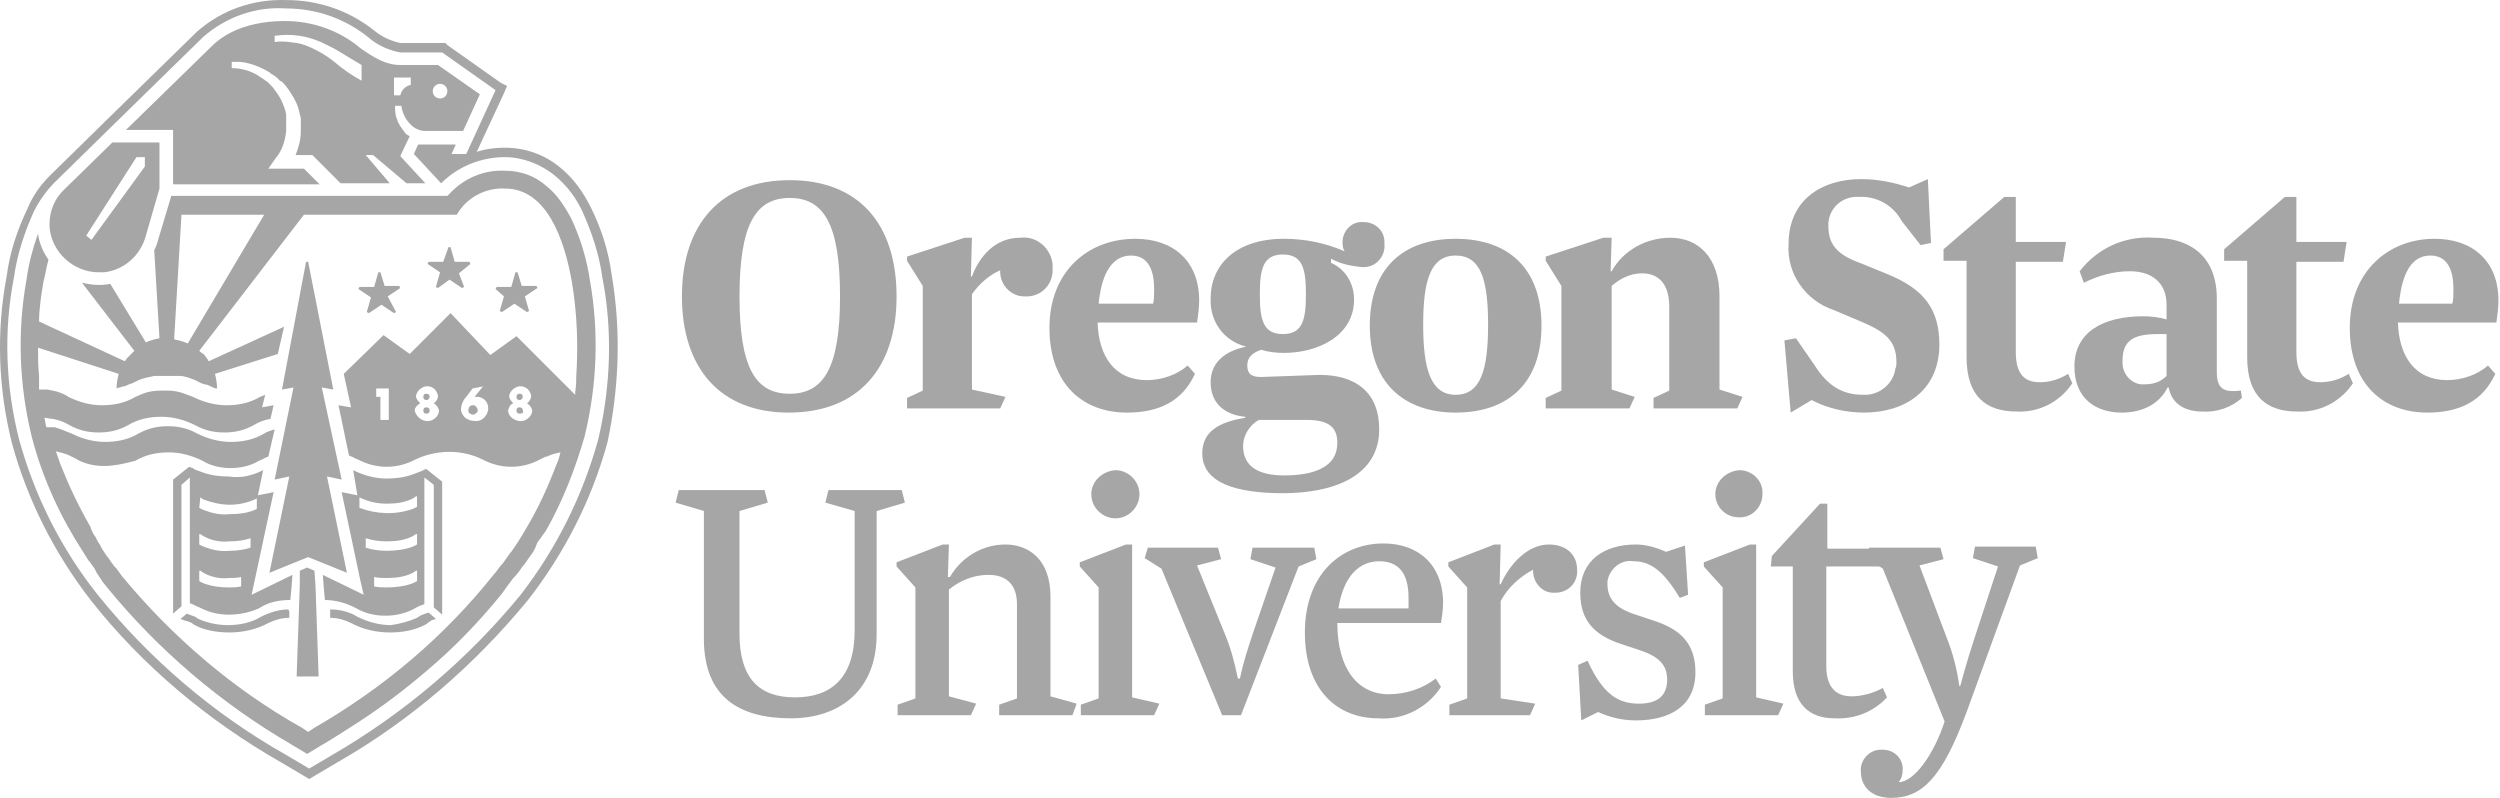 <svg width="188" height="60" viewBox="0 0 188 60" fill="none" xmlns="http://www.w3.org/2000/svg">
<path d="M21.519 0.005C23.96 0.005 26.244 0.794 28.134 2.29C28.685 2.762 29.393 3.076 30.102 3.234H33.487L33.644 3.391L37.66 6.226L38.133 6.462L37.896 7.013L35.849 11.422C36.558 11.186 37.266 11.107 37.974 11.107C39.549 11.107 41.045 11.659 42.227 12.682C43.171 13.469 43.88 14.493 44.431 15.595C45.218 17.17 45.77 18.902 46.006 20.712C46.714 24.885 46.556 29.137 45.69 33.231C44.509 37.561 42.463 41.577 39.707 45.12C35.692 50.001 30.889 54.174 25.378 57.324L23.645 58.347L23.252 58.584L22.858 58.347L21.126 57.324C15.615 54.174 10.733 50.08 6.875 45.199C4.119 41.656 2.073 37.64 0.892 33.31C-0.132 29.216 -0.289 24.964 0.498 20.791C0.734 18.981 1.285 17.327 2.072 15.673C2.466 14.729 3.017 13.941 3.725 13.233L7.741 9.296L7.898 9.139L14.827 2.368C16.717 0.714 19.079 -0.073 21.519 0.005ZM21.519 0.635C19.236 0.478 17.031 1.265 15.299 2.761L8.135 9.769L4.119 13.706C3.489 14.335 2.938 15.122 2.544 15.91C1.835 17.484 1.285 19.138 1.049 20.87C0.261 24.885 0.419 29.058 1.442 33.074C2.623 37.325 4.591 41.262 7.347 44.726C11.283 49.608 16.087 53.701 21.519 56.772L23.251 57.796L24.983 56.772C30.416 53.623 35.219 49.529 39.155 44.726C41.832 41.262 43.8 37.325 44.981 33.074C45.926 29.058 46.084 24.885 45.297 20.87C45.061 19.138 44.509 17.484 43.801 15.91C43.328 14.886 42.62 13.941 41.754 13.233C40.73 12.367 39.313 11.816 37.974 11.816C36.164 11.816 34.431 12.524 33.172 13.784L31.125 11.58L31.439 10.871H34.273L33.959 11.58H35.061L37.266 6.777L33.25 3.943H30.101C29.235 3.785 28.369 3.391 27.739 2.84C26.007 1.423 23.803 0.635 21.519 0.635ZM37.974 12.839C39.155 12.839 40.258 13.233 41.124 14.02C41.911 14.65 42.462 15.516 42.934 16.382C43.643 17.878 44.115 19.453 44.352 21.028C45.06 24.964 44.903 28.98 43.958 32.837C43.249 35.278 42.304 37.719 41.045 39.923L40.809 40.239L40.651 40.475L40.415 40.789L40.258 41.183L40.1 41.498L39.706 42.049L39.549 42.286L39.234 42.679L39.076 42.916L38.762 43.309L38.604 43.466L38.132 44.096L37.738 44.648C36.085 46.695 34.195 48.663 32.148 50.395C30.495 51.812 28.841 53.072 27.03 54.253C26.164 54.804 25.219 55.434 24.274 55.985L23.094 56.694L21.913 55.985C16.638 52.914 11.914 48.899 8.056 44.175L7.741 43.782L7.583 43.545L7.268 43.073L7.111 42.758L6.717 42.206L6.639 42.128L6.245 41.498C4.513 38.822 3.174 35.908 2.387 32.837C1.442 28.98 1.285 24.964 1.993 21.028C2.151 19.847 2.466 18.665 2.859 17.563C2.938 18.272 3.253 18.981 3.646 19.532C3.489 20.083 3.41 20.634 3.253 21.264C3.095 22.209 2.938 23.233 2.938 24.177L9.394 27.168C9.473 27.011 9.631 26.854 9.788 26.697C9.867 26.618 10.024 26.46 10.102 26.381L6.166 21.264C6.875 21.422 7.583 21.5 8.292 21.342L10.969 25.752C11.284 25.594 11.599 25.516 11.992 25.437L11.598 18.823C11.756 18.508 11.835 18.271 11.914 17.956L12.858 14.808V14.729H33.644L33.802 14.572C34.904 13.391 36.4 12.761 37.974 12.839ZM37.975 14.178C36.48 14.1 35.062 14.886 34.353 16.146H22.858L14.985 26.381C15.064 26.46 15.142 26.539 15.3 26.618C15.457 26.775 15.614 27.011 15.693 27.168L21.362 24.571L20.89 26.618L16.166 28.114C16.245 28.428 16.323 28.822 16.323 29.215C16.245 29.215 16.166 29.196 16.088 29.166L15.615 28.95C15.536 28.92 15.457 28.901 15.379 28.901L15.143 28.822L14.67 28.586C14.276 28.429 13.883 28.271 13.489 28.271H11.6C11.206 28.35 10.812 28.429 10.419 28.586L9.946 28.822L9.71 28.901C9.552 28.98 9.395 29.058 9.237 29.058C9.08 29.137 8.923 29.137 8.766 29.215C8.766 28.822 8.844 28.428 8.923 28.114L2.86 26.145C2.86 26.854 2.861 27.562 2.939 28.271V29.294H3.568L3.963 29.373C4.356 29.452 4.829 29.609 5.143 29.845C5.931 30.239 6.797 30.475 7.663 30.475C8.529 30.475 9.395 30.318 10.182 29.845C10.34 29.767 10.576 29.689 10.733 29.61C11.127 29.452 11.6 29.373 12.072 29.373H12.623C13.017 29.373 13.489 29.452 13.883 29.61C14.119 29.689 14.277 29.767 14.513 29.845C15.3 30.239 16.166 30.475 17.032 30.475C17.898 30.475 18.764 30.318 19.552 29.845L19.945 29.688L19.709 30.633L20.575 30.475L20.339 31.5C19.866 31.578 19.473 31.735 19.079 31.971C18.37 32.365 17.662 32.523 16.875 32.523C16.088 32.523 15.378 32.365 14.67 31.971C13.883 31.578 13.016 31.341 12.15 31.341C11.284 31.341 10.418 31.499 9.631 31.971C8.922 32.365 8.214 32.523 7.427 32.523C6.639 32.523 5.931 32.365 5.223 31.971C4.829 31.735 4.435 31.578 3.963 31.5C3.727 31.5 3.569 31.421 3.333 31.42C3.412 31.657 3.411 31.893 3.49 32.129H4.12L4.356 32.208L4.593 32.287C4.829 32.365 5.144 32.522 5.38 32.601C6.167 32.995 7.033 33.231 7.899 33.231C8.765 33.231 9.632 33.073 10.419 32.601C11.127 32.208 11.836 32.05 12.623 32.05C13.41 32.05 14.119 32.207 14.828 32.601C15.615 32.995 16.481 33.231 17.347 33.231C18.213 33.231 19.079 33.073 19.866 32.601C20.102 32.444 20.418 32.365 20.654 32.287L20.182 34.334C19.945 34.412 19.709 34.569 19.473 34.648C18.843 35.042 18.055 35.2 17.347 35.2C16.638 35.2 15.851 35.041 15.222 34.648C14.434 34.254 13.568 34.018 12.702 34.018C11.836 34.018 10.97 34.176 10.182 34.648C9.316 34.884 8.529 35.042 7.82 35.042C7.112 35.042 6.324 34.884 5.694 34.491L5.223 34.254C4.908 34.097 4.513 34.019 4.198 33.94C4.356 34.334 4.435 34.649 4.593 35.042C5.223 36.617 5.931 38.113 6.797 39.609L6.876 39.845L7.033 40.16L7.19 40.396L7.348 40.71L7.506 40.947L7.663 41.262L7.977 41.735L8.214 42.049L8.371 42.286L8.607 42.6L8.766 42.758L9.159 43.309C12.938 47.876 17.505 51.812 22.701 54.725L23.174 55.041L23.645 54.725C28.842 51.733 33.409 47.875 37.109 43.23C37.345 42.994 37.503 42.679 37.739 42.443L37.817 42.364C37.975 42.128 38.212 41.813 38.369 41.577L38.447 41.498C38.841 40.947 39.235 40.317 39.55 39.766C40.495 38.191 41.203 36.617 41.833 34.963C41.99 34.648 42.07 34.333 42.148 34.018C41.755 34.097 41.44 34.176 41.125 34.334H41.046L40.573 34.57C39.235 35.278 37.66 35.278 36.322 34.57C34.748 33.782 32.857 33.782 31.204 34.57C29.866 35.278 28.291 35.278 26.952 34.57C26.716 34.491 26.48 34.333 26.244 34.254L25.457 30.475L26.401 30.633L25.851 28.114L28.842 25.201L30.811 26.618L33.881 23.547L36.873 26.697L38.842 25.279L42.385 28.822L43.25 29.688C43.25 29.373 43.329 29.058 43.329 28.744V28.428C43.486 25.988 43.408 23.626 43.015 21.264C42.463 18.036 41.125 14.178 37.975 14.178ZM23.645 42.916L23.724 44.018L23.961 50.868H22.308L22.544 44.018V42.916L23.095 42.679L23.645 42.916ZM21.756 45.986V46.459C21.205 46.459 20.654 46.616 20.182 46.852C19.316 47.324 18.292 47.561 17.268 47.561C16.324 47.561 15.3 47.404 14.513 46.931L14.434 46.852L14.04 46.695H13.962C13.805 46.616 13.725 46.616 13.568 46.538L13.962 46.222L14.04 46.143C14.276 46.222 14.434 46.301 14.67 46.379L14.906 46.538C15.615 46.852 16.403 47.009 17.111 47.009C17.977 47.009 18.844 46.852 19.631 46.379C20.261 46.065 20.969 45.829 21.678 45.829L21.756 45.986ZM24.827 45.829C25.535 45.829 26.244 45.986 26.874 46.379C27.661 46.773 28.527 47.009 29.393 47.009C29.945 46.931 30.653 46.773 31.361 46.459L31.598 46.301C31.755 46.223 31.991 46.144 32.227 46.065L32.779 46.538C32.622 46.616 32.463 46.616 32.385 46.695L32.149 46.852L32.07 46.931C31.204 47.404 30.259 47.561 29.314 47.561C28.291 47.561 27.267 47.324 26.401 46.852C25.929 46.616 25.378 46.459 24.827 46.459V45.829ZM33.251 36.223V46.222L32.621 45.671V36.459L31.913 35.908V45.435C31.677 45.514 31.44 45.592 31.204 45.749L31.047 45.829C30.417 46.144 29.708 46.301 29 46.301C28.213 46.301 27.503 46.143 26.795 45.749C26.086 45.356 25.221 45.12 24.433 45.12L24.354 44.253L24.275 43.23L27.347 44.726L27.11 43.703L25.693 37.01L26.874 37.247L26.558 35.357C27.346 35.751 28.212 35.987 29.078 35.987C29.708 35.987 30.417 35.908 31.047 35.672C31.283 35.594 31.441 35.515 31.677 35.436L31.991 35.278H32.07L33.251 36.223ZM14.513 35.2L14.592 35.278C14.749 35.356 14.985 35.435 15.222 35.514C15.851 35.75 16.481 35.83 17.189 35.83C18.134 35.987 19.001 35.751 19.788 35.357L19.394 37.247L20.575 37.01L18.922 44.726L21.992 43.23L21.914 44.253L21.835 45.12C20.969 45.12 20.181 45.277 19.473 45.749C18.764 46.064 17.977 46.222 17.189 46.222C16.481 46.222 15.772 46.064 15.143 45.749L14.985 45.671C14.749 45.593 14.512 45.435 14.276 45.356V35.908L13.646 36.459V45.592L13.017 46.143V36.066L14.198 35.121H14.276L14.513 35.2ZM14.984 43.703L15.299 43.86C15.929 44.096 16.558 44.175 17.188 44.175C17.503 44.175 17.818 44.175 18.133 44.096V43.388C17.818 43.467 17.503 43.466 17.188 43.466C16.558 43.545 15.85 43.388 15.299 43.073L15.062 42.916H14.984V43.703ZM31.048 43.073C30.418 43.388 29.788 43.466 29.08 43.466C28.765 43.466 28.45 43.467 28.135 43.388V44.096C28.45 44.175 28.765 44.175 29.08 44.175C29.71 44.175 30.418 44.096 31.048 43.86L31.363 43.703V42.916H31.284L31.048 43.073ZM25.063 29.294L24.197 29.137L25.693 36.066L24.591 35.83L26.087 43.073L23.174 41.892L20.261 43.073L21.756 35.83L20.654 36.066L22.071 29.137L21.205 29.294L23.015 19.689H23.174L25.063 29.294ZM14.984 40.947L15.299 41.105C15.929 41.341 16.559 41.498 17.267 41.419C17.819 41.419 18.369 41.34 18.842 41.183V40.475C18.369 40.633 17.818 40.71 17.267 40.71C16.559 40.789 15.85 40.632 15.299 40.317L15.062 40.16H14.984V40.947ZM31.047 40.317C30.417 40.632 29.788 40.71 29.079 40.71C28.528 40.71 27.976 40.633 27.504 40.475V41.183C27.976 41.341 28.528 41.419 29.079 41.419C29.709 41.419 30.417 41.341 31.047 41.105L31.362 40.947V40.16H31.283L31.047 40.317ZM14.984 38.191L15.299 38.349C15.929 38.585 16.559 38.742 17.267 38.664C17.976 38.663 18.685 38.585 19.314 38.27V37.483C18.685 37.798 17.976 37.956 17.267 37.956C16.638 37.956 15.929 37.798 15.299 37.562L15.062 37.404L14.984 38.191ZM31.046 37.483C30.416 37.798 29.786 37.876 29.078 37.877C28.369 37.877 27.66 37.719 27.03 37.404V38.191C28.29 38.663 29.707 38.742 31.046 38.27L31.361 38.113V37.326H31.282L31.046 37.483ZM32.936 29.767C32.858 29.295 32.464 28.979 31.991 29.058C31.676 29.137 31.362 29.373 31.283 29.767C31.283 30.003 31.44 30.16 31.598 30.318C31.361 30.475 31.125 30.712 31.204 30.948C31.361 31.42 31.834 31.735 32.307 31.657C32.621 31.578 32.937 31.341 33.016 30.948C33.016 30.712 32.857 30.475 32.621 30.318C32.778 30.239 32.936 30.003 32.936 29.767ZM39.942 29.767C39.864 29.295 39.47 28.98 38.998 29.058C38.683 29.137 38.368 29.373 38.289 29.767C38.289 30.003 38.446 30.16 38.603 30.318C38.367 30.397 38.21 30.712 38.21 30.948C38.289 31.42 38.84 31.735 39.312 31.657C39.627 31.578 39.943 31.341 40.021 30.948C40.021 30.712 39.864 30.475 39.628 30.318C39.785 30.239 39.942 30.003 39.942 29.767ZM35.533 29.215L35.06 29.845C34.824 30.081 34.667 30.476 34.667 30.791C34.667 31.027 34.825 31.263 34.982 31.42C35.218 31.578 35.454 31.657 35.69 31.657C36.163 31.735 36.635 31.342 36.714 30.791V30.711C36.714 30.239 36.399 29.924 36.006 29.845H35.69L36.32 29.058L35.533 29.215ZM28.292 29.845H28.606V31.578H29.236V29.215H28.292V29.845ZM35.612 30.475C35.77 30.475 35.927 30.712 35.927 30.87C35.926 31.027 35.77 31.105 35.612 31.184C35.455 31.184 35.219 31.105 35.219 30.87C35.219 30.712 35.297 30.475 35.533 30.475H35.612ZM32.07 30.633C32.228 30.633 32.307 30.712 32.307 30.87C32.306 31.027 32.228 31.105 32.07 31.105C31.913 31.105 31.834 31.027 31.834 30.87C31.834 30.712 31.913 30.633 32.07 30.633ZM39.076 30.633C39.234 30.633 39.312 30.712 39.312 30.87C39.391 31.027 39.312 31.105 39.076 31.105C38.919 31.105 38.84 31.027 38.84 30.87C38.84 30.712 38.919 30.633 39.076 30.633ZM32.07 29.61C32.227 29.61 32.306 29.688 32.307 29.845C32.307 29.924 32.228 30.081 32.07 30.081C31.913 30.081 31.834 30.003 31.834 29.845C31.834 29.688 31.913 29.61 32.07 29.61ZM39.076 29.61C39.233 29.61 39.312 29.688 39.312 29.845C39.312 29.924 39.234 30.081 39.076 30.081C38.919 30.081 38.84 30.003 38.84 29.845C38.84 29.688 38.919 29.61 39.076 29.61ZM13.096 25.515C13.411 25.594 13.804 25.673 14.119 25.831L19.866 16.146H13.646L13.096 25.515ZM28.921 21.5H30.023L30.102 21.658L29.157 22.288L29.787 23.468L29.63 23.547L28.684 22.918L27.74 23.547L27.582 23.468L27.897 22.366L26.952 21.736L27.031 21.579H28.134L28.448 20.476H28.606L28.921 21.5ZM39.235 21.5H40.337L40.416 21.658L39.472 22.288L39.786 23.389L39.629 23.468L38.684 22.838L37.739 23.468L37.582 23.389L37.896 22.288L37.267 21.736L37.346 21.579H38.447L38.763 20.476H38.92L39.235 21.5ZM34.196 19.689H35.299L35.377 19.846L34.511 20.555L34.904 21.579L34.747 21.658L33.803 21.028L32.936 21.658L32.779 21.579L33.094 20.476L32.149 19.846L32.227 19.689H33.33L33.724 18.586H33.881L34.196 19.689ZM11.992 14.178L10.969 17.721C10.575 19.217 9.315 20.319 7.819 20.476H7.426C5.536 20.476 3.883 18.981 3.725 17.091V16.855C3.725 15.832 4.119 14.887 4.906 14.178L8.449 10.713H11.992V14.178ZM6.483 17.721L6.877 18.036L10.893 12.524V11.816H10.263L6.483 17.721ZM21.44 1.581C23.487 1.581 25.535 2.289 27.109 3.627C28.133 4.336 28.998 4.887 30.101 4.887H32.935L36.085 7.091L34.825 9.847H31.99C31.597 9.847 31.203 9.69 30.889 9.375C30.495 8.982 30.258 8.509 30.18 7.958H29.707C29.707 8.272 29.708 8.666 29.865 8.981C29.944 9.296 30.18 9.611 30.416 9.926C30.495 10.084 30.652 10.162 30.809 10.241L30.101 11.737L31.99 13.784H30.573L28.054 11.659H27.503L29.313 13.784H25.613L23.487 11.659H22.227C22.464 11.107 22.621 10.477 22.621 9.847V8.903L22.543 8.587C22.464 8.115 22.306 7.721 22.07 7.328C21.834 6.934 21.598 6.541 21.283 6.226L21.204 6.147L21.047 6.068L20.811 5.833C20.653 5.675 20.417 5.595 20.26 5.438C19.472 4.966 18.763 4.73 18.055 4.651H17.425V5.124C18.212 5.124 19 5.36 19.63 5.833C19.787 5.911 19.944 6.068 20.102 6.147L20.495 6.541C20.731 6.855 20.967 7.171 21.125 7.486C21.282 7.801 21.441 8.194 21.519 8.587V9.847C21.441 10.634 21.204 11.343 20.731 11.894L20.181 12.682H22.857L24.038 13.863H13.015V9.769H9.473L15.929 3.47C16.401 2.998 17.976 1.581 21.44 1.581ZM33.093 6.304C32.788 6.304 32.542 6.552 32.542 6.856C32.542 7.16 32.789 7.407 33.093 7.407C33.397 7.407 33.644 7.16 33.644 6.856C33.644 6.552 33.397 6.304 33.093 6.304ZM29.63 7.17H30.102C30.18 6.777 30.496 6.462 30.89 6.383V5.833H29.63V7.17ZM22.466 2.683C21.915 2.604 21.364 2.604 20.734 2.683H20.655V3.155H20.734C21.207 3.076 21.758 3.155 22.308 3.234C22.86 3.313 23.332 3.548 23.805 3.785C24.277 4.021 24.749 4.336 25.142 4.651C25.772 5.202 26.482 5.674 27.19 6.068V4.887C26.639 4.572 26.166 4.258 25.615 3.943C25.143 3.628 24.591 3.391 24.119 3.155C23.568 2.919 23.017 2.762 22.466 2.683Z" fill="#A6A6A6"/>
<path d="M51.281 22.287C51.281 16.855 54.194 13.548 59.391 13.548C64.587 13.548 67.422 16.855 67.422 22.287C67.422 27.72 64.508 31.027 59.312 31.027C54.116 31.027 51.281 27.641 51.281 22.287ZM63.17 22.287C63.17 16.933 61.989 14.886 59.391 14.886C56.793 14.886 55.612 16.933 55.612 22.287C55.612 27.641 56.793 29.61 59.391 29.61C61.989 29.61 63.17 27.562 63.17 22.287Z" fill="#A6A6A6"/>
<path d="M75.61 29.846L75.216 30.712H68.209V29.924L69.39 29.373V21.5L68.209 19.61V19.295L72.539 17.878H73.09L73.012 20.791H73.09C73.642 19.295 74.823 17.878 76.712 17.878C77.893 17.721 78.995 18.587 79.153 19.847C79.153 19.925 79.153 20.083 79.153 20.162C79.232 21.264 78.444 22.209 77.342 22.287C77.263 22.287 77.263 22.287 77.185 22.287C76.161 22.366 75.295 21.579 75.216 20.555C75.216 20.476 75.216 20.398 75.216 20.319C74.35 20.713 73.642 21.343 73.09 22.13V29.294L75.61 29.846Z" fill="#A6A6A6"/>
<path d="M86.24 28.586C87.342 28.586 88.523 28.192 89.311 27.484L89.862 28.113C88.917 30.161 87.185 31.027 84.744 31.027C81.437 31.027 78.918 28.901 78.918 24.649C78.918 20.398 81.831 17.957 85.374 17.957C88.209 17.957 90.177 19.61 90.177 22.602C90.177 23.153 90.098 23.704 90.019 24.256H82.54C82.618 26.775 83.799 28.586 86.24 28.586ZM82.618 22.838H86.713C86.791 22.523 86.791 22.13 86.791 21.736C86.791 20.398 86.398 19.217 85.059 19.217C83.721 19.217 82.855 20.398 82.618 22.838Z" fill="#A6A6A6"/>
<path d="M99.228 28.192C101.984 28.192 103.716 29.531 103.716 32.286C103.716 35.829 100.252 37.089 96.473 37.089C92.93 37.089 90.41 36.302 90.41 34.097C90.41 32.444 91.67 31.735 93.638 31.42V31.342C91.985 31.184 91.04 30.239 91.04 28.743C91.04 27.247 92.142 26.381 93.717 26.067C92.064 25.673 90.961 24.177 91.04 22.445C91.04 19.925 92.93 17.957 96.551 17.957C98.126 17.957 99.701 18.272 101.118 18.902C100.96 18.666 100.96 18.429 100.96 18.193C100.96 17.406 101.59 16.697 102.378 16.697C102.456 16.697 102.456 16.697 102.535 16.697C103.401 16.697 104.11 17.327 104.11 18.193C104.11 18.272 104.11 18.272 104.11 18.351C104.188 19.217 103.559 20.004 102.693 20.083C102.614 20.083 102.456 20.083 102.378 20.083C101.59 20.004 100.803 19.847 100.094 19.453V19.768C101.197 20.24 101.826 21.343 101.826 22.523C101.826 25.279 99.071 26.539 96.551 26.539C95.921 26.539 95.37 26.46 94.819 26.303C94.189 26.539 93.796 26.854 93.796 27.484C93.796 28.113 94.111 28.35 94.819 28.35L99.228 28.192ZM93.481 33.546C93.481 35.042 94.583 35.751 96.551 35.751C98.835 35.751 100.567 35.121 100.567 33.31C100.567 32.208 100.016 31.578 98.284 31.578H94.662C93.953 31.971 93.481 32.759 93.481 33.546ZM96.473 19.138C94.977 19.138 94.74 20.24 94.74 22.13C94.74 24.019 94.977 25.122 96.473 25.122C97.969 25.122 98.205 24.019 98.205 22.13C98.205 20.24 97.969 19.138 96.473 19.138Z" fill="#A6A6A6"/>
<path d="M109.464 31.027C105.606 31.027 103.008 28.822 103.008 24.492C103.008 20.162 105.527 17.957 109.464 17.957C113.401 17.957 115.92 20.162 115.92 24.492C115.92 28.822 113.401 31.027 109.464 31.027ZM109.464 29.688C111.354 29.688 111.905 27.799 111.905 24.413C111.905 21.027 111.354 19.217 109.464 19.217C107.574 19.217 107.023 21.106 107.023 24.413C107.023 27.72 107.574 29.688 109.464 29.688Z" fill="#A6A6A6"/>
<path d="M131.038 29.846L130.645 30.712H124.346V29.924L125.527 29.373V23.075C125.527 21.185 124.582 20.555 123.48 20.555C122.614 20.555 121.826 20.949 121.197 21.5V29.294L122.929 29.846L122.535 30.712H116.236V29.924L117.417 29.373V21.5L116.236 19.61V19.295L120.567 17.878H121.197L121.118 20.398H121.197C122.063 18.823 123.795 17.878 125.606 17.878C127.731 17.878 129.306 19.374 129.306 22.287V29.294L131.038 29.846Z" fill="#A6A6A6"/>
<path d="M142.612 27.247C142.612 25.673 141.825 24.964 139.935 24.177L137.888 23.311C135.762 22.602 134.345 20.555 134.502 18.351C134.502 14.886 137.179 13.469 139.935 13.469C141.195 13.469 142.376 13.705 143.557 14.099L144.974 13.469L145.21 18.272L144.423 18.429L143.006 16.619C142.376 15.438 141.116 14.729 139.778 14.808C138.597 14.729 137.573 15.595 137.494 16.776C137.494 16.855 137.494 16.933 137.494 17.012C137.494 18.351 138.124 19.138 139.856 19.768L141.982 20.634C144.659 21.736 145.84 23.232 145.84 25.909C145.84 29.373 143.242 31.027 140.171 31.027C138.833 31.027 137.416 30.712 136.235 30.082L134.66 31.027L134.188 25.594L135.054 25.437L136.471 27.484C137.416 28.98 138.518 29.688 140.092 29.688C141.273 29.767 142.376 28.901 142.533 27.72C142.612 27.562 142.612 27.405 142.612 27.247Z" fill="#A6A6A6"/>
<path d="M146.154 18.744L150.721 14.808H151.587V18.193H155.366L155.13 19.689H151.587V26.46C151.587 28.113 152.217 28.743 153.398 28.743C154.185 28.743 154.894 28.507 155.524 28.113L155.838 28.822C154.894 30.239 153.319 31.027 151.666 30.948C149.382 30.948 147.886 29.846 147.886 26.854V19.61H146.154V18.744Z" fill="#A6A6A6"/>
<path d="M166.704 27.956C166.704 29.216 167.176 29.531 168.515 29.373L168.593 29.924C167.806 30.633 166.704 31.027 165.602 30.948C164.342 30.948 163.318 30.397 163.082 29.137H163.003C162.373 30.397 161.114 31.027 159.539 31.027C157.649 31.027 155.996 30.003 155.996 27.562C155.996 25.043 158.043 23.783 161.192 23.783C161.744 23.783 162.373 23.862 162.925 24.019V22.917C162.925 21.264 161.822 20.398 160.169 20.398C158.988 20.398 157.807 20.713 156.705 21.264L156.39 20.398C157.728 18.666 159.775 17.721 161.98 17.878C164.342 17.878 166.704 18.98 166.704 22.445V27.956ZM162.295 25.122C160.563 25.122 159.618 25.515 159.618 27.09C159.539 27.956 160.09 28.743 160.956 28.901C161.035 28.901 161.114 28.901 161.271 28.901C161.901 28.901 162.452 28.743 162.925 28.271V25.122H162.295Z" fill="#A6A6A6"/>
<path d="M167.256 18.744L171.822 14.808H172.688V18.193H176.468L176.231 19.689H172.688V26.46C172.688 28.113 173.318 28.743 174.499 28.743C175.287 28.743 175.995 28.507 176.625 28.113L176.94 28.822C175.995 30.239 174.421 31.027 172.767 30.948C170.484 30.948 168.988 29.846 168.988 26.854V19.61H167.256V18.744Z" fill="#A6A6A6"/>
<path d="M184.025 28.586C185.128 28.586 186.309 28.192 187.096 27.484L187.647 28.113C186.702 30.161 184.97 31.027 182.529 31.027C179.223 31.027 176.703 28.901 176.703 24.649C176.703 20.398 179.616 17.957 183.081 17.957C185.915 17.957 187.883 19.61 187.883 22.602C187.883 23.153 187.805 23.704 187.726 24.256H180.325C180.404 26.775 181.585 28.586 184.025 28.586ZM180.404 22.838H184.419C184.498 22.523 184.498 22.13 184.498 21.736C184.498 20.398 184.104 19.217 182.766 19.217C181.427 19.217 180.64 20.398 180.404 22.838Z" fill="#A6A6A6"/>
<path d="M65.923 47.718C65.923 51.891 63.168 54.017 59.467 54.017C55.609 54.017 52.932 52.442 52.932 48.033V38.428L50.807 37.798L51.043 36.853H57.499L57.735 37.798L55.609 38.428V47.639C55.609 50.946 57.027 52.442 59.782 52.442C62.538 52.442 64.27 50.946 64.27 47.403V38.428L62.066 37.798L62.302 36.853H67.813L68.049 37.798L65.923 38.428V47.718Z" fill="#A6A6A6"/>
<path d="M80.964 52.914L80.649 53.781H75.138V52.993L76.476 52.521V45.435C76.476 43.624 75.295 43.23 74.35 43.23C73.248 43.23 72.225 43.624 71.359 44.333V52.363L73.406 52.914L73.012 53.781H67.501V52.993L68.839 52.521V44.175L67.422 42.6V42.285L70.886 40.947H71.359L71.28 43.388H71.437C72.303 41.892 73.878 40.947 75.61 40.947C77.263 40.947 78.996 41.971 78.996 44.884V52.363L80.964 52.914Z" fill="#A6A6A6"/>
<path d="M87.183 52.914L86.789 53.781H81.278V52.993L82.616 52.521V44.175L81.199 42.6V42.285L84.663 40.947H85.136V52.442L87.183 52.914ZM83.876 35.357C84.821 35.357 85.687 36.144 85.687 37.168C85.687 38.113 84.9 38.979 83.876 38.979C82.931 38.979 82.065 38.191 82.065 37.168C82.065 36.223 82.853 35.436 83.876 35.357Z" fill="#A6A6A6"/>
<path d="M95.922 42.679L94.032 42.049L94.19 41.183H98.835L98.992 42.049L97.654 42.6L93.323 53.781H91.906L87.34 42.758L86.08 41.971L86.316 41.183H91.591L91.828 42.049L90.017 42.522L92.064 47.561C92.536 48.663 92.851 49.844 93.087 51.025H93.245C93.481 49.844 93.875 48.663 94.268 47.482L95.922 42.679Z" fill="#A6A6A6"/>
<path d="M104.426 52.206C105.685 52.206 106.945 51.812 107.969 51.025L108.362 51.655C107.339 53.229 105.528 54.174 103.638 54.017C100.568 54.017 98.127 51.891 98.127 47.561C98.127 43.23 100.804 40.868 104.032 40.868C106.63 40.868 108.52 42.443 108.52 45.356C108.52 45.828 108.441 46.38 108.362 46.852H100.568C100.568 50.238 102.064 52.206 104.426 52.206ZM100.646 45.75H105.922C105.922 45.514 105.922 45.199 105.922 44.962C105.922 43.152 105.213 42.207 103.717 42.207C102.221 42.207 101.04 43.309 100.646 45.75Z" fill="#A6A6A6"/>
<path d="M115.449 52.914L115.055 53.781H108.993V52.993L110.331 52.521V44.175L108.914 42.6V42.285L112.378 40.947H112.851L112.772 43.939H112.851C113.559 42.364 114.898 40.947 116.472 40.947C117.811 40.947 118.598 41.734 118.598 42.837C118.677 43.703 118.047 44.49 117.102 44.569C117.024 44.569 116.945 44.569 116.945 44.569C116.079 44.648 115.37 43.939 115.291 43.073C115.291 42.994 115.291 42.915 115.291 42.837C114.268 43.388 113.402 44.175 112.851 45.199V52.521L115.449 52.914Z" fill="#A6A6A6"/>
<path d="M119.386 49.686C120.567 52.285 121.748 52.914 123.244 52.914C124.504 52.914 125.37 52.442 125.37 51.104C125.37 50.001 124.74 49.371 123.323 48.899L121.67 48.348C119.937 47.718 118.835 46.695 118.835 44.569C118.835 42.128 120.646 40.947 123.008 40.947C123.795 40.947 124.583 41.183 125.291 41.498L126.709 41.026L126.945 44.726L126.315 44.962C125.055 42.837 124.032 42.207 122.851 42.207C121.906 42.049 121.04 42.758 120.882 43.703C120.882 43.781 120.882 43.86 120.882 43.939C120.882 44.962 121.433 45.671 122.772 46.143L124.425 46.695C126.315 47.324 127.496 48.348 127.496 50.553C127.496 53.072 125.606 54.174 123.008 54.174C121.985 54.174 121.04 53.938 120.174 53.544L118.914 54.174L118.678 50.001L119.386 49.686Z" fill="#A6A6A6"/>
<path d="M134.111 52.914L133.717 53.781H128.206V52.993L129.544 52.521V44.175L128.127 42.6V42.285L131.591 40.947H132.064V52.442L134.111 52.914ZM130.804 35.357C131.749 35.357 132.615 36.144 132.536 37.168C132.536 38.113 131.749 38.979 130.725 38.9C129.78 38.9 128.993 38.113 128.993 37.168C128.993 36.223 129.78 35.436 130.804 35.357C130.725 35.357 130.725 35.357 130.804 35.357Z" fill="#A6A6A6"/>
<path d="M133.243 41.813L136.865 37.876H137.416V41.262H141.589L141.352 42.6H137.337V50.08C137.337 51.655 138.046 52.363 139.227 52.363C140.014 52.363 140.88 52.127 141.589 51.733L141.903 52.442C140.88 53.544 139.463 54.096 137.967 54.017C136.077 54.017 134.817 52.993 134.817 50.474V42.6H133.164L133.243 41.813Z" fill="#A6A6A6"/>
<path d="M141.589 42.758L140.329 41.971L140.566 41.183H145.919L146.156 42.049L144.345 42.522L146.392 47.954C146.864 49.135 147.179 50.395 147.337 51.576H147.415C147.415 51.576 147.888 49.765 148.518 47.876L150.25 42.6L148.36 41.971L148.518 41.105H153.084L153.242 41.971L151.903 42.522L147.888 53.544C146.077 58.426 144.581 60.001 142.219 60.001C140.723 60.001 139.936 59.134 139.936 58.032C139.857 57.166 140.566 56.379 141.432 56.379C141.51 56.379 141.51 56.379 141.589 56.379C142.376 56.379 143.006 56.93 143.085 57.717C143.085 57.796 143.085 57.796 143.085 57.875C143.085 58.19 143.006 58.583 142.77 58.819C143.951 58.819 145.447 56.694 146.234 54.253L141.589 42.758Z" fill="#A6A6A6"/>
</svg>
